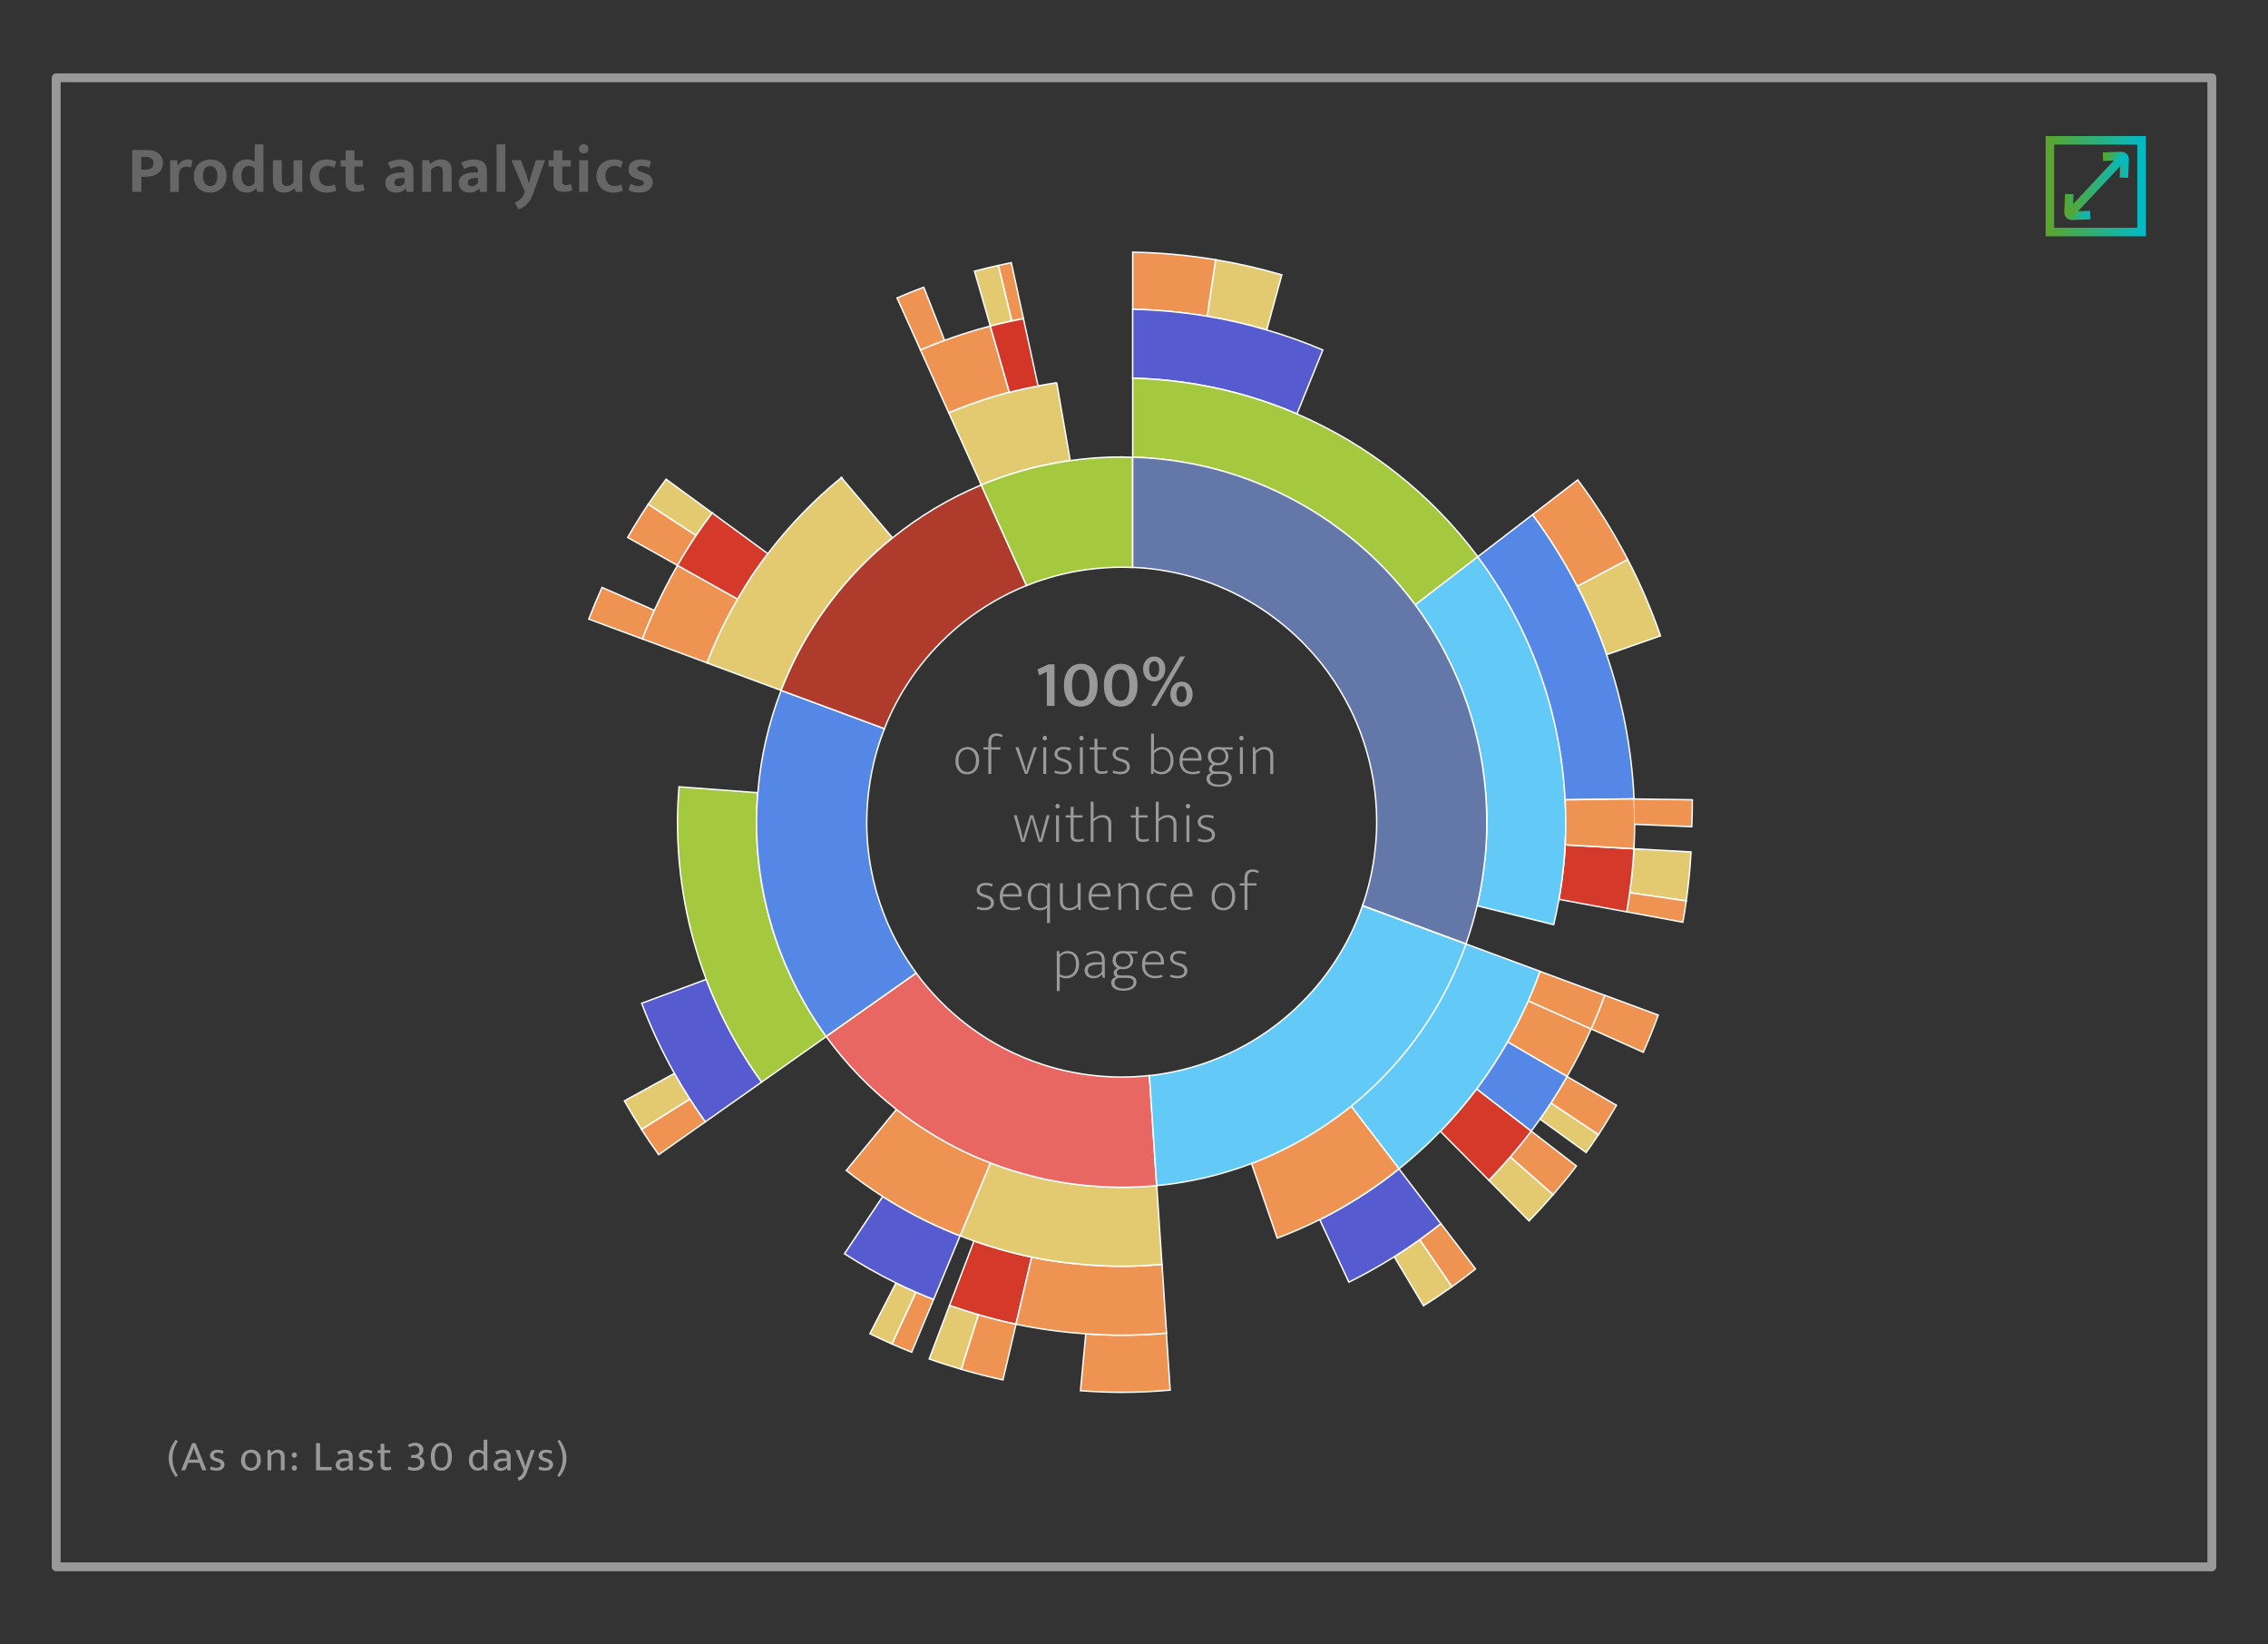 <?xml version="1.0" encoding="UTF-8"?><svg id="a" xmlns="http://www.w3.org/2000/svg" width="400" height="290" xmlns:xlink="http://www.w3.org/1999/xlink" viewBox="0 0 400 290"><rect x="0" y="0" width="400" height="290" fill="#333333" stroke="none"/><defs><linearGradient id="b" x1="360.78" y1="32.83" x2="378.44" y2="32.83" gradientUnits="userSpaceOnUse"><stop offset="0" stop-color="#5ba529"/><stop offset="1" stop-color="#00bbc9"/></linearGradient><linearGradient id="c" x1="364.07" y1="36.51" x2="368.69" y2="36.51" xlink:href="#b"/><linearGradient id="d" x1="370.86" y1="29.05" x2="375.48" y2="29.05" xlink:href="#b"/><linearGradient id="e" x1="364.4" y1="32.69" x2="375.09" y2="32.69" xlink:href="#b"/></defs><path d="m23.31,26.45h2.59c.43,0,.82.05,1.17.15.35.1.64.25.89.45.25.2.44.43.57.71s.2.6.2.96c0,.42-.08.79-.23,1.09s-.37.56-.64.76c-.27.2-.58.35-.94.45-.36.1-.74.15-1.15.15h-.84v2.68h-1.61v-7.39Zm1.61,3.47h.66c.2,0,.4-.02.58-.05s.34-.1.48-.19.24-.21.32-.35c.08-.14.12-.33.12-.55,0-.38-.13-.66-.39-.84-.26-.18-.59-.27-.98-.27h-.79v2.25Z" fill="#666" stroke-width="0"/><path d="m30,33.83v-5.59h1.21l.18,1.01c.13-.3.34-.56.63-.79.29-.23.65-.34,1.09-.34.18,0,.34.02.48.06.14.04.26.09.35.14l-.26,1.23c-.09-.05-.2-.09-.33-.12s-.29-.05-.47-.05c-.38,0-.7.13-.96.38-.25.25-.38.67-.38,1.25v2.83h-1.55Z" fill="#666" stroke-width="0"/><path d="m39.95,31c0,.46-.07.88-.22,1.24s-.35.68-.62.93c-.26.25-.57.45-.92.59-.35.14-.73.21-1.14.21s-.78-.06-1.13-.19-.65-.31-.9-.55-.45-.54-.6-.9c-.15-.36-.22-.76-.22-1.21,0-.48.07-.9.22-1.27.15-.37.35-.68.62-.94.26-.25.57-.45.92-.58.35-.13.73-.2,1.14-.2s.78.06,1.13.19c.35.12.65.31.9.54.25.24.45.54.6.9s.22.77.22,1.24Zm-1.61.06c0-.32-.04-.59-.11-.82s-.16-.41-.28-.55-.25-.24-.41-.31-.32-.1-.48-.1-.32.03-.47.09-.28.16-.4.29c-.12.14-.21.32-.28.54s-.11.51-.11.86c0,.3.04.57.11.79s.17.4.29.54c.12.14.26.25.41.32s.31.11.47.11.32-.03.47-.09.28-.16.4-.3.21-.32.28-.54.11-.5.11-.83Z" fill="#666" stroke-width="0"/><path d="m44.91,25.46h1.56v8.37h-1.11l-.16-.61h-.06c-.14.2-.34.37-.6.52s-.6.22-1.03.22c-.35,0-.68-.07-.98-.2s-.57-.32-.8-.57-.4-.56-.53-.92c-.13-.36-.19-.77-.19-1.23s.06-.85.18-1.21c.12-.36.29-.67.5-.92.22-.25.49-.45.81-.59.32-.14.69-.21,1.1-.21.27,0,.52.04.76.12.24.08.43.18.57.3v-3.08Zm0,4.24c-.1-.12-.23-.23-.4-.32s-.34-.13-.54-.13-.37.03-.53.09-.32.16-.45.3c-.13.14-.23.32-.31.54s-.12.49-.12.82.04.58.11.81.16.41.28.56c.12.15.26.26.42.33s.33.11.51.11c.25,0,.46-.06.64-.18.18-.12.31-.26.39-.43v-2.5Z" fill="#666" stroke-width="0"/><path d="m51.75,28.24h1.56v5.59h-1.16l-.16-.63h-.05c-.09.09-.19.17-.3.26s-.25.17-.4.25-.32.13-.52.18c-.19.05-.4.07-.64.07-.6,0-1.08-.17-1.42-.5s-.52-.83-.52-1.49v-3.73h1.56v3.6c0,.34.08.58.24.73.16.15.37.22.62.22.28,0,.52-.06.72-.18s.36-.25.48-.41v-3.96Z" fill="#666" stroke-width="0"/><path d="m57.88,32.81c.25,0,.47-.03.66-.1.19-.07.35-.13.48-.19l.29,1.08c-.16.09-.38.17-.68.25-.3.08-.62.12-.97.12-.42,0-.82-.06-1.18-.19-.37-.12-.69-.31-.96-.56-.27-.25-.48-.55-.64-.91-.16-.36-.23-.78-.23-1.25,0-.44.07-.84.22-1.2.15-.36.36-.67.62-.93.27-.26.59-.46.96-.6.38-.14.79-.21,1.23-.21.24,0,.5.02.77.07.27.05.55.15.85.3l-.33,1.08c-.16-.09-.34-.17-.53-.23s-.38-.09-.58-.09c-.48,0-.88.15-1.18.45-.3.3-.45.73-.45,1.3,0,.34.05.62.15.85s.22.42.38.56c.16.14.33.24.53.3.2.06.39.09.6.09Z" fill="#666" stroke-width="0"/><path d="m63.99,29.37h-1.49v2.58c0,.27.06.45.18.54.12.1.28.15.49.15.16,0,.32-.02.48-.05s.3-.07.4-.13l.23,1.09c-.13.06-.33.12-.6.19s-.55.09-.84.09c-.68,0-1.16-.13-1.45-.4-.29-.27-.43-.67-.43-1.21v-2.85h-.87v-1.13h.87v-1.72h1.55v1.72h1.49v1.13Z" fill="#666" stroke-width="0"/><path d="m68.39,28.73c.34-.2.69-.35,1.07-.45s.77-.16,1.2-.16c.34,0,.64.04.92.12s.52.2.72.37.35.38.46.65c.11.26.16.58.16.94v3.63h-1.21l-.14-.57h-.05c-.18.22-.41.39-.69.52s-.6.19-.97.19c-.3,0-.57-.04-.81-.13-.23-.09-.43-.21-.6-.36s-.29-.33-.37-.54c-.08-.21-.12-.44-.12-.68,0-.32.07-.6.21-.83.14-.23.33-.42.57-.57.24-.15.53-.26.85-.33s.67-.11,1.05-.11h.7v-.34c0-.26-.08-.45-.24-.57-.16-.12-.39-.18-.67-.18-.23,0-.46.04-.7.11s-.5.18-.79.34l-.54-1.03Zm2.95,2.65h-.5c-.48.03-.81.11-1,.25-.19.14-.28.32-.28.52,0,.27.08.45.24.54.16.1.34.15.55.15s.4-.06.58-.18.32-.25.42-.41v-.88Z" fill="#666" stroke-width="0"/><path d="m76.02,33.83h-1.56v-5.59h1.22l.19.71c.26-.27.54-.47.85-.62s.65-.22,1.03-.22c.62,0,1.09.17,1.42.5.33.34.49.83.49,1.47v3.74h-1.56v-3.58c0-.29-.07-.52-.21-.69s-.35-.25-.62-.25c-.2,0-.42.06-.64.17s-.42.27-.6.46v3.88Z" fill="#666" stroke-width="0"/><path d="m81.34,28.73c.34-.2.69-.35,1.07-.45s.77-.16,1.2-.16c.34,0,.64.04.92.12s.52.2.72.37.35.38.46.65c.11.26.16.58.16.94v3.63h-1.21l-.14-.57h-.05c-.18.22-.41.39-.69.52s-.6.19-.97.19c-.3,0-.57-.04-.81-.13-.23-.09-.43-.21-.6-.36s-.29-.33-.37-.54c-.08-.21-.12-.44-.12-.68,0-.32.07-.6.21-.83.14-.23.33-.42.57-.57.24-.15.53-.26.85-.33s.67-.11,1.05-.11h.7v-.34c0-.26-.08-.45-.24-.57-.16-.12-.39-.18-.67-.18-.23,0-.46.04-.7.11s-.5.18-.79.34l-.54-1.03Zm2.95,2.65h-.5c-.48.03-.81.11-1,.25-.19.14-.28.32-.28.52,0,.27.08.45.24.54.16.1.34.15.55.15s.4-.06.58-.18.32-.25.42-.41v-.88Z" fill="#666" stroke-width="0"/><path d="m87.58,33.83v-8.37h1.54v8.37h-1.54Z" fill="#666" stroke-width="0"/><path d="m90.18,28.24h1.7l1,2.66.38,1.36h.05l.36-1.37.87-2.65h1.59l-2.05,5.79c-.12.32-.25.63-.39.92-.15.29-.32.56-.53.81s-.45.47-.73.67c-.28.2-.61.36-1,.48l-.64-1.21c.44-.16.8-.38,1.1-.68.3-.3.5-.65.61-1.07l.05-.15-2.36-5.57Z" fill="#666" stroke-width="0"/><path d="m100.65,29.37h-1.49v2.58c0,.27.06.45.18.54.12.1.28.15.49.15.16,0,.32-.02.48-.05s.3-.07.4-.13l.23,1.09c-.13.06-.33.12-.6.19s-.55.09-.84.09c-.68,0-1.16-.13-1.45-.4-.29-.27-.43-.67-.43-1.21v-2.85h-.87v-1.13h.87v-1.72h1.55v1.72h1.49v1.13Z" fill="#666" stroke-width="0"/><path d="m102.94,27.04c-.27,0-.47-.08-.62-.23s-.22-.34-.22-.57.07-.42.22-.57.36-.23.62-.23.46.08.62.23.23.34.23.57-.07.42-.22.57-.36.23-.62.23Zm-.79,6.79v-5.59h1.56v5.59h-1.56Z" fill="#666" stroke-width="0"/><path d="m108.43,32.81c.25,0,.47-.03.66-.1.19-.07.35-.13.48-.19l.29,1.08c-.16.09-.38.17-.68.25-.3.08-.62.12-.97.12-.42,0-.82-.06-1.18-.19-.37-.12-.69-.31-.96-.56-.27-.25-.48-.55-.64-.91-.16-.36-.23-.78-.23-1.25,0-.44.07-.84.22-1.2.15-.36.36-.67.62-.93.27-.26.59-.46.96-.6.38-.14.79-.21,1.23-.21.24,0,.5.02.77.07.27.05.55.15.85.3l-.33,1.08c-.16-.09-.34-.17-.53-.23s-.38-.09-.58-.09c-.48,0-.88.15-1.18.45-.3.3-.45.73-.45,1.3,0,.34.05.62.15.85s.22.42.38.56c.16.14.33.24.53.3.2.06.39.09.6.09Z" fill="#666" stroke-width="0"/><path d="m114.51,29.58c-.46-.22-.91-.33-1.34-.33-.25,0-.44.04-.58.13s-.21.2-.21.35.06.27.18.36.37.2.73.3l.35.11c.48.14.85.34,1.1.61.25.27.38.61.38,1.03,0,.56-.21,1-.64,1.33-.43.33-1,.49-1.73.49s-1.38-.13-1.91-.4l.35-1.15c.23.12.46.21.72.29.25.08.5.11.76.11.31,0,.54-.05.69-.15.14-.1.22-.22.22-.38,0-.16-.07-.29-.21-.38s-.41-.19-.8-.3l-.36-.11c-.47-.16-.81-.36-1.03-.62-.22-.26-.33-.6-.33-1.03,0-.51.19-.92.57-1.24.38-.32.92-.48,1.61-.48s1.28.12,1.81.36l-.33,1.09Z" fill="#666" stroke-width="0"/><path d="m184.89,117.16h1.09v7.33h-1.35v-6.02l-1.35.64-.31-1.06,1.92-.88Z" fill="#999" stroke-width="0"/><path d="m190.61,117.05c.43,0,.82.07,1.18.22.36.14.67.37.94.67.26.3.47.69.62,1.17.15.48.23,1.05.23,1.72s-.08,1.24-.24,1.71c-.16.48-.38.87-.65,1.17s-.59.53-.94.68c-.36.15-.73.22-1.13.22-.43,0-.82-.07-1.18-.21-.36-.14-.67-.37-.94-.67-.26-.31-.47-.7-.62-1.18-.15-.48-.23-1.05-.23-1.72s.08-1.19.24-1.66c.16-.47.38-.87.65-1.18.27-.31.58-.55.94-.7.36-.15.73-.23,1.13-.23Zm-1.55,3.77c0,.55.04,1,.13,1.36s.2.64.34.84c.14.21.31.35.5.43.19.08.39.12.59.12s.4-.04.58-.13.35-.23.49-.45.25-.5.34-.85c.08-.35.13-.8.13-1.33s-.04-.99-.13-1.35c-.09-.36-.2-.64-.34-.84s-.31-.34-.49-.42c-.19-.08-.38-.12-.58-.12s-.4.04-.58.13c-.19.08-.35.23-.49.44-.14.21-.26.48-.34.84-.09.35-.13.8-.13,1.33Z" fill="#999" stroke-width="0"/><path d="m197.65,117.05c.43,0,.82.07,1.18.22.36.14.67.37.94.67.26.3.47.69.62,1.17.15.48.23,1.05.23,1.72s-.08,1.24-.24,1.71c-.16.48-.38.87-.65,1.17s-.59.53-.94.68c-.36.15-.73.22-1.13.22-.43,0-.82-.07-1.18-.21-.36-.14-.67-.37-.94-.67-.26-.31-.47-.7-.62-1.18-.15-.48-.23-1.05-.23-1.72s.08-1.19.24-1.66c.16-.47.38-.87.65-1.18.27-.31.58-.55.94-.7.36-.15.73-.23,1.13-.23Zm-1.55,3.77c0,.55.04,1,.13,1.36s.2.64.34.84c.14.21.31.35.5.43.19.08.39.12.59.12s.4-.04.58-.13.35-.23.49-.45.25-.5.34-.85c.08-.35.13-.8.13-1.33s-.04-.99-.13-1.35c-.09-.36-.2-.64-.34-.84s-.31-.34-.49-.42c-.19-.08-.38-.12-.58-.12s-.4.04-.58.13c-.19.08-.35.23-.49.44-.14.21-.26.48-.34.84-.09.35-.13.8-.13,1.33Z" fill="#999" stroke-width="0"/><path d="m205.52,117.97c0,.29-.04.58-.13.84s-.21.5-.37.7-.37.36-.62.48-.54.17-.86.17-.6-.06-.84-.17-.44-.27-.6-.48c-.16-.2-.29-.44-.37-.7-.09-.27-.13-.55-.13-.84s.04-.57.13-.84c.09-.26.22-.5.39-.7s.38-.36.62-.48c.24-.12.52-.18.83-.18s.59.06.83.18.44.28.61.48.29.43.38.7.13.54.13.84Zm-1.07,0c0-.17-.01-.34-.04-.5-.03-.16-.08-.31-.15-.44s-.16-.23-.27-.31c-.11-.08-.25-.12-.41-.12s-.29.04-.41.11c-.12.07-.21.17-.29.3s-.13.27-.16.44c-.04.17-.05.34-.05.52s.02.37.05.54c.03.17.08.33.15.45.07.13.16.23.27.31.11.08.25.12.4.12.32,0,.55-.13.69-.4.14-.26.21-.6.21-1.02Zm-1.4,6.52l5.08-8.72h.87l-5.08,8.72h-.87Zm7.29-2.08c0,.29-.04.58-.13.84-.09.27-.21.5-.38.7-.17.2-.37.36-.62.48s-.53.17-.85.17-.6-.06-.84-.17-.44-.27-.6-.48c-.16-.2-.29-.44-.37-.7-.09-.27-.13-.55-.13-.84s.04-.57.13-.84c.09-.26.22-.5.39-.7s.38-.36.62-.48.52-.18.83-.18.58.06.83.18c.24.12.44.28.61.48.17.2.29.43.38.7.08.26.13.54.13.84Zm-1.07,0c0-.18-.02-.35-.05-.52-.03-.17-.08-.32-.15-.45s-.16-.24-.27-.32-.25-.12-.41-.12-.3.04-.41.12c-.11.08-.21.18-.28.31s-.13.28-.16.45c-.04.17-.05.35-.05.54s.02.37.05.54c.03.17.08.33.15.45s.16.23.27.31c.11.08.24.12.41.12.31,0,.54-.13.69-.4.15-.26.22-.6.22-1.02Z" fill="#999" stroke-width="0"/><path d="m172.68,134.08c0,.39-.05.74-.16,1.05-.11.31-.25.57-.44.78s-.41.37-.66.48c-.25.11-.53.17-.83.17s-.57-.05-.82-.15c-.26-.1-.48-.25-.66-.46-.19-.2-.33-.45-.44-.74s-.16-.64-.16-1.02.05-.74.16-1.05c.11-.31.26-.56.45-.77.19-.21.42-.37.68-.47.26-.11.54-.16.83-.16s.57.05.82.15c.25.1.47.25.65.45s.33.45.43.74c.1.29.15.63.15,1.02Zm-.54.05c0-.35-.04-.64-.13-.89-.09-.25-.2-.46-.34-.62-.14-.16-.31-.28-.49-.36s-.38-.12-.58-.12-.39.04-.58.12-.35.2-.5.36c-.15.16-.26.37-.35.62-.09.25-.13.55-.13.89,0,.37.04.68.13.93.09.25.21.46.35.62.15.16.31.28.5.35s.38.11.58.11.39-.03.57-.1c.18-.07.35-.18.49-.34.14-.16.26-.37.34-.62.08-.26.12-.57.12-.93Z" fill="#999" stroke-width="0"/><path d="m175.7,129.34c.19,0,.38.02.59.07.21.05.39.12.54.21l-.11.38c-.15-.07-.3-.13-.46-.17-.16-.04-.3-.07-.43-.07-.33,0-.58.09-.75.27-.17.18-.25.5-.25.95v.8h1.61v.4h-1.61v4.3h-.52v-4.3h-.86v-.4h.86v-.9c0-.52.12-.91.37-1.16s.59-.38,1.03-.38Z" fill="#999" stroke-width="0"/><path d="m182.31,131.78h.55l-1.65,4.7h-.46l-1.67-4.7h.55l1.11,3.33.24.93h.02l.22-.92,1.09-3.34Z" fill="#999" stroke-width="0"/><path d="m184.27,130.57c-.11,0-.2-.04-.27-.1-.08-.07-.11-.17-.11-.29,0-.13.04-.24.11-.31.07-.07.16-.11.27-.11.1,0,.19.04.27.1.08.07.11.17.11.31s-.04.23-.11.3c-.07.07-.16.1-.26.1Zm-.27,5.91v-4.7h.52v4.7h-.52Z" fill="#999" stroke-width="0"/><path d="m188.68,132.37c-.33-.15-.7-.23-1.09-.23-.36,0-.63.08-.81.23s-.27.34-.27.57.08.41.23.53c.15.12.42.24.81.35l.3.09c.38.11.67.28.87.5.2.22.3.49.3.81,0,.19-.04.36-.11.52-.07.16-.18.3-.32.42-.14.12-.31.21-.52.28-.21.07-.45.1-.72.1-.3,0-.56-.02-.79-.08-.23-.05-.43-.11-.6-.19l.14-.41c.17.09.35.15.54.19.19.04.41.06.66.06.38,0,.67-.07.88-.22.21-.15.31-.36.31-.63,0-.21-.08-.4-.23-.55-.15-.16-.41-.29-.79-.41l-.32-.1c-.78-.25-1.17-.66-1.17-1.23,0-.19.04-.36.12-.51.08-.16.18-.29.32-.4.14-.11.3-.2.49-.26.19-.06.4-.09.63-.09.21,0,.43.02.66.05.23.03.43.1.62.19l-.13.41Z" fill="#999" stroke-width="0"/><path d="m190.73,130.57c-.11,0-.2-.04-.27-.1-.08-.07-.11-.17-.11-.29,0-.13.04-.24.11-.31.07-.07.16-.11.27-.11.1,0,.19.04.27.1.08.07.11.17.11.31s-.04.23-.11.3c-.07.07-.16.1-.26.1Zm-.27,5.91v-4.7h.52v4.7h-.52Z" fill="#999" stroke-width="0"/><path d="m195.13,132.18h-1.58v3.08c0,.31.07.52.21.63.14.11.33.16.58.16.19,0,.37-.02.54-.05.17-.04.31-.08.42-.11l.08.39c-.13.05-.3.1-.49.14s-.41.06-.64.06c-.4,0-.7-.09-.91-.28s-.31-.48-.31-.86v-3.15h-.85v-.4h.85v-1.5h.52v1.5h1.58v.4Z" fill="#999" stroke-width="0"/><path d="m198.93,132.37c-.33-.15-.7-.23-1.09-.23-.36,0-.63.08-.81.23s-.27.34-.27.57.08.41.23.53c.15.12.42.24.81.35l.3.09c.38.11.67.28.87.5.2.22.3.49.3.81,0,.19-.04.36-.11.52-.07.16-.18.3-.32.42-.14.12-.31.21-.52.28-.21.07-.45.1-.72.1-.3,0-.56-.02-.79-.08-.23-.05-.43-.11-.6-.19l.14-.41c.17.09.35.15.54.19.19.04.41.06.66.06.38,0,.67-.07.88-.22.21-.15.31-.36.31-.63,0-.21-.08-.4-.23-.55-.15-.16-.41-.29-.79-.41l-.32-.1c-.78-.25-1.17-.66-1.17-1.23,0-.19.04-.36.12-.51.08-.16.18-.29.32-.4.14-.11.3-.2.49-.26.19-.06.4-.09.63-.09.21,0,.43.02.66.05.23.03.43.1.62.19l-.13.41Z" fill="#999" stroke-width="0"/><path d="m206.98,134.13c0,.37-.06.71-.17,1.01s-.26.55-.44.76c-.19.21-.41.37-.66.48-.25.11-.52.17-.8.17-.31,0-.57-.04-.79-.12-.22-.08-.43-.21-.63-.39h-.02l-.06.44h-.41v-7.09h.52v2.99c.14-.15.33-.3.58-.44.25-.14.53-.21.85-.21.28,0,.54.05.79.15.25.1.46.25.64.45.18.2.33.45.43.75.1.3.15.65.15,1.05Zm-.54,0c0-.66-.14-1.16-.42-1.49s-.65-.5-1.1-.5c-.14,0-.28.02-.41.06-.14.04-.27.1-.38.17-.12.07-.23.15-.33.24-.1.09-.19.18-.26.27v2.72c.13.15.31.28.54.38.23.1.47.15.72.15.22,0,.43-.04.62-.13.2-.09.37-.21.52-.38.15-.17.27-.38.36-.63.09-.25.13-.53.13-.85Z" fill="#999" stroke-width="0"/><path d="m211.91,134.13h-3.35v.14c0,.59.16,1.04.47,1.37.32.33.75.49,1.29.49.43,0,.84-.07,1.22-.22l.12.4c-.17.07-.38.13-.62.17-.24.04-.49.06-.74.06-.31,0-.61-.05-.88-.14s-.52-.24-.72-.43c-.21-.2-.37-.45-.49-.75-.12-.3-.18-.67-.18-1.09,0-.37.05-.7.15-1,.1-.3.24-.55.43-.76.19-.21.41-.37.66-.48.25-.11.54-.17.85-.17.27,0,.51.05.73.15.22.1.41.23.57.41s.28.4.36.65c.09.25.13.53.13.84v.36Zm-.54-.42c0-.19-.02-.38-.07-.57-.05-.19-.12-.36-.23-.5-.1-.15-.24-.26-.4-.35-.16-.09-.36-.14-.59-.14-.41,0-.74.14-1.01.41-.27.27-.43.66-.48,1.16h2.79Z" fill="#999" stroke-width="0"/><path d="m213.04,133.34c0-.26.04-.49.13-.69.09-.2.22-.37.38-.51.17-.14.36-.24.59-.31s.48-.1.75-.1c.12,0,.22,0,.31.02.09.01.18.03.26.04h1.95v.4h-.58l-.87-.06c.21.11.37.28.5.5s.19.46.19.71-.04.49-.13.69-.22.37-.38.51c-.16.14-.35.24-.57.31-.22.07-.46.1-.72.1-.09,0-.18,0-.27,0-.09,0-.18-.02-.28-.04-.16.06-.29.15-.39.27s-.15.25-.15.38c0,.17.06.3.19.37s.29.11.49.11h1.22c.52,0,.91.11,1.18.33.27.22.4.5.4.85,0,.23-.05.44-.16.63-.11.19-.26.35-.46.48-.2.13-.44.24-.73.31-.29.07-.61.11-.97.11-.65,0-1.17-.13-1.56-.38s-.58-.61-.58-1.05c0-.25.07-.45.21-.62.14-.17.35-.3.61-.39-.1-.05-.19-.14-.27-.27-.08-.12-.11-.26-.11-.42,0-.22.06-.4.19-.54.13-.14.27-.25.44-.33-.11-.05-.21-.11-.31-.2-.1-.09-.19-.19-.27-.31-.08-.12-.14-.25-.19-.4-.05-.15-.07-.31-.07-.49Zm.97,3.14c-.19.07-.35.17-.47.31-.12.14-.18.3-.18.49,0,.36.15.63.44.81.3.18.68.27,1.15.27.31,0,.58-.03.8-.09.22-.06.41-.15.55-.25.14-.1.25-.22.31-.35.07-.13.1-.26.1-.39,0-.16-.03-.29-.09-.4-.06-.1-.15-.18-.27-.24s-.25-.1-.41-.12c-.16-.02-.33-.04-.51-.04h-1.42Zm2.13-3.12c0-.39-.11-.69-.34-.9s-.52-.31-.89-.31c-.19,0-.36.03-.52.08-.16.05-.3.12-.42.22-.12.1-.21.22-.28.36s-.1.32-.1.52c0,.41.12.72.37.92.25.2.55.3.92.3s.67-.1.91-.29c.24-.19.36-.49.36-.89Z" fill="#999" stroke-width="0"/><path d="m218.95,130.57c-.11,0-.2-.04-.27-.1-.08-.07-.11-.17-.11-.29,0-.13.04-.24.11-.31.07-.07.16-.11.27-.11.1,0,.19.04.27.1.08.07.11.17.11.31s-.04.23-.11.3c-.07.07-.16.1-.26.1Zm-.27,5.91v-4.7h.52v4.7h-.52Z" fill="#999" stroke-width="0"/><path d="m221.48,136.48h-.52v-4.7h.38l.08.65c.23-.21.47-.38.73-.51s.56-.19.89-.19c.48,0,.85.13,1.12.4.27.27.4.64.4,1.12v3.24h-.52v-3.11c0-.17-.02-.33-.05-.48s-.1-.28-.19-.39-.21-.2-.36-.26-.33-.1-.55-.1c-.25,0-.5.06-.75.2-.25.13-.47.3-.66.52v3.62Z" fill="#999" stroke-width="0"/><path d="m178.8,143.77h.52l.82,2.96.29,1.3h.02l.33-1.3.91-2.96h.55l.88,2.96.34,1.3h.02l.33-1.3.81-2.96h.5l-1.33,4.7h-.6l-.9-3.08-.33-1.26-.34,1.26-.92,3.08h-.55l-1.35-4.7Z" fill="#999" stroke-width="0"/><path d="m186.52,142.57c-.11,0-.2-.04-.27-.1-.08-.07-.11-.17-.11-.29,0-.13.04-.24.11-.31.07-.07.16-.11.27-.11.1,0,.19.04.27.1.08.07.11.17.11.31s-.04.23-.11.3c-.07.07-.16.1-.26.1Zm-.27,5.91v-4.7h.52v4.7h-.52Z" fill="#999" stroke-width="0"/><path d="m190.92,144.17h-1.58v3.08c0,.31.07.52.21.63.14.11.33.16.58.16.19,0,.37-.02.54-.05.17-.04.31-.08.42-.11l.08.39c-.13.05-.3.1-.49.14s-.41.06-.64.06c-.4,0-.7-.09-.91-.28s-.31-.48-.31-.86v-3.15h-.85v-.4h.85v-1.5h.52v1.5h1.58v.4Z" fill="#999" stroke-width="0"/><path d="m192.87,148.47h-.52v-7.09h.52v3.03c.22-.2.46-.36.73-.49s.56-.19.88-.19c.26,0,.49.04.68.11.19.08.35.18.47.32.12.14.22.3.28.48.06.18.09.38.09.6v3.24h-.52v-3.08c0-.46-.1-.78-.31-.97-.21-.19-.48-.29-.82-.29-.24,0-.49.06-.75.2-.26.13-.51.3-.74.52v3.62Z" fill="#999" stroke-width="0"/><path d="m202.41,144.17h-1.58v3.08c0,.31.07.52.21.63.14.11.33.16.58.16.19,0,.37-.02.54-.05.17-.04.31-.08.42-.11l.08.39c-.13.05-.3.1-.49.14s-.41.06-.64.06c-.4,0-.7-.09-.91-.28s-.31-.48-.31-.86v-3.15h-.85v-.4h.85v-1.5h.52v1.5h1.58v.4Z" fill="#999" stroke-width="0"/><path d="m204.36,148.47h-.52v-7.09h.52v3.03c.22-.2.46-.36.73-.49s.56-.19.88-.19c.26,0,.49.04.68.11.19.08.35.18.47.32.12.14.22.3.28.48.06.18.09.38.09.6v3.24h-.52v-3.08c0-.46-.1-.78-.31-.97-.21-.19-.48-.29-.82-.29-.24,0-.49.06-.75.2-.26.13-.51.3-.74.52v3.62Z" fill="#999" stroke-width="0"/><path d="m209.52,142.57c-.11,0-.2-.04-.27-.1-.08-.07-.11-.17-.11-.29,0-.13.04-.24.11-.31.07-.07.16-.11.27-.11.1,0,.19.04.27.1.08.07.11.17.11.31s-.04.23-.11.3c-.07.07-.16.1-.26.1Zm-.27,5.91v-4.7h.52v4.7h-.52Z" fill="#999" stroke-width="0"/><path d="m213.94,144.36c-.33-.15-.7-.23-1.09-.23-.36,0-.63.08-.81.23s-.27.34-.27.57.08.41.23.53c.15.12.42.24.81.35l.3.09c.38.11.67.28.87.5.2.22.3.49.3.81,0,.19-.04.36-.11.52-.07.16-.18.3-.32.42-.14.12-.31.21-.52.28-.21.07-.45.1-.72.1-.3,0-.56-.02-.79-.08-.23-.05-.43-.11-.6-.19l.14-.41c.17.09.35.15.54.19.19.04.41.06.66.06.38,0,.67-.07.88-.22.21-.15.31-.36.31-.63,0-.21-.08-.4-.23-.55-.15-.16-.41-.29-.79-.41l-.32-.1c-.78-.25-1.17-.66-1.17-1.23,0-.19.04-.36.12-.51.08-.16.18-.29.32-.4.14-.11.3-.2.49-.26.19-.06.4-.09.63-.09.21,0,.43.02.66.05.23.03.43.1.62.19l-.13.41Z" fill="#999" stroke-width="0"/><path d="m174.96,156.35c-.33-.15-.7-.23-1.09-.23-.36,0-.63.08-.81.23s-.27.34-.27.57.08.41.23.53c.15.12.42.24.81.35l.3.09c.38.11.67.28.87.5.2.22.3.49.3.81,0,.19-.04.36-.11.52-.07.16-.18.3-.32.42-.14.12-.31.21-.52.28-.21.07-.45.1-.72.1-.3,0-.56-.02-.79-.08-.23-.05-.43-.11-.6-.19l.14-.41c.17.09.35.15.54.19.19.04.41.06.66.06.38,0,.67-.07.88-.22.21-.15.31-.36.31-.63,0-.21-.08-.4-.23-.55-.15-.16-.41-.29-.79-.41l-.32-.1c-.78-.25-1.17-.66-1.17-1.23,0-.19.04-.36.12-.51.08-.16.18-.29.32-.4.14-.11.3-.2.49-.26.19-.06.4-.09.63-.09.21,0,.43.02.66.05.23.03.43.1.62.19l-.13.41Z" fill="#999" stroke-width="0"/><path d="m180.2,158.11h-3.35v.14c0,.59.16,1.04.47,1.37.32.33.75.49,1.29.49.43,0,.84-.07,1.22-.22l.12.4c-.17.07-.38.13-.62.17-.24.04-.49.06-.74.06-.31,0-.61-.05-.88-.14s-.52-.24-.72-.43c-.21-.2-.37-.45-.49-.75-.12-.3-.18-.67-.18-1.09,0-.37.05-.7.15-1,.1-.3.24-.55.43-.76.19-.21.41-.37.66-.48.25-.11.54-.17.85-.17.27,0,.51.05.73.15.22.1.41.23.57.41s.28.4.36.65c.09.25.13.53.13.84v.36Zm-.54-.42c0-.19-.02-.38-.07-.57-.05-.19-.12-.36-.23-.5-.1-.15-.24-.26-.4-.35-.16-.09-.36-.14-.59-.14-.41,0-.74.14-1.01.41-.27.27-.43.66-.48,1.16h2.79Z" fill="#999" stroke-width="0"/><path d="m184.65,160.11c-.17.15-.36.26-.57.33-.21.07-.45.1-.72.1-.33,0-.63-.06-.89-.17s-.48-.28-.66-.49c-.18-.21-.32-.47-.42-.76s-.14-.63-.14-1c0-.35.05-.67.14-.96.09-.29.23-.55.41-.76s.4-.38.66-.5c.26-.12.56-.18.9-.18.28,0,.54.05.77.15.23.1.43.23.58.4l.07-.49h.4v6.99h-.52v-2.65Zm0-3.42c-.12-.15-.28-.28-.47-.39-.2-.12-.44-.18-.74-.18-.23,0-.44.04-.64.12-.2.08-.37.19-.52.35-.15.16-.27.36-.35.61-.09.25-.13.54-.13.88,0,.69.15,1.21.46,1.54.31.33.72.5,1.23.5.27,0,.5-.05.7-.15.2-.1.36-.22.47-.36v-2.91Z" fill="#999" stroke-width="0"/><path d="m190.07,155.77h.52v4.7h-.37l-.08-.59h-.02c-.16.17-.37.33-.64.46-.27.14-.58.21-.94.21-.49,0-.88-.13-1.17-.4-.3-.26-.44-.67-.44-1.23v-3.15h.52v3.04c0,.26.03.47.09.64.06.17.14.3.25.4.11.1.23.17.38.21.15.04.31.06.48.06.3,0,.58-.07.83-.21.26-.14.45-.31.58-.5v-3.65Z" fill="#999" stroke-width="0"/><path d="m195.86,158.11h-3.35v.14c0,.59.16,1.04.47,1.37.32.33.75.49,1.29.49.43,0,.84-.07,1.22-.22l.12.4c-.17.07-.38.13-.62.17-.24.04-.49.06-.74.06-.31,0-.61-.05-.88-.14s-.52-.24-.72-.43c-.21-.2-.37-.45-.49-.75-.12-.3-.18-.67-.18-1.09,0-.37.05-.7.15-1,.1-.3.24-.55.43-.76.19-.21.41-.37.66-.48.25-.11.54-.17.85-.17.27,0,.51.05.73.15.22.1.41.23.57.41s.28.4.36.65c.09.25.13.53.13.84v.36Zm-.54-.42c0-.19-.02-.38-.07-.57-.05-.19-.12-.36-.23-.5-.1-.15-.24-.26-.4-.35-.16-.09-.36-.14-.59-.14-.41,0-.74.14-1.01.41-.27.27-.43.66-.48,1.16h2.79Z" fill="#999" stroke-width="0"/><path d="m197.76,160.46h-.52v-4.7h.38l.08.65c.23-.21.47-.38.73-.51s.56-.19.89-.19c.48,0,.85.13,1.12.4.27.27.4.64.4,1.12v3.24h-.52v-3.11c0-.17-.02-.33-.05-.48s-.1-.28-.19-.39-.21-.2-.36-.26-.33-.1-.55-.1c-.25,0-.5.06-.75.2-.25.13-.47.3-.66.52v3.62Z" fill="#999" stroke-width="0"/><path d="m204.58,160.16c.21,0,.41-.02.58-.07.17-.05.34-.11.49-.18l.11.36c-.18.09-.37.16-.56.21-.2.04-.42.06-.67.06-.31,0-.61-.05-.88-.15-.28-.1-.52-.25-.73-.45s-.38-.45-.5-.75c-.12-.3-.19-.66-.19-1.06,0-.37.06-.71.17-1.01.11-.3.27-.55.48-.76s.45-.37.72-.48.58-.17.91-.17c.21,0,.41.02.6.04s.4.1.63.21l-.12.41c-.18-.09-.35-.16-.51-.19s-.33-.05-.5-.05c-.27,0-.52.05-.75.14-.23.09-.42.22-.58.39-.16.17-.28.38-.38.62-.09.24-.13.51-.13.81,0,.4.05.73.16.99.11.26.24.47.41.63.17.16.36.27.58.34.22.07.44.1.66.1Z" fill="#999" stroke-width="0"/><path d="m210.33,158.11h-3.35v.14c0,.59.16,1.04.47,1.37.32.33.75.49,1.29.49.43,0,.84-.07,1.22-.22l.12.4c-.17.07-.38.13-.62.17-.24.04-.49.06-.74.06-.31,0-.61-.05-.88-.14s-.52-.24-.72-.43c-.21-.2-.37-.45-.49-.75-.12-.3-.18-.67-.18-1.09,0-.37.05-.7.15-1,.1-.3.24-.55.43-.76.19-.21.41-.37.66-.48.25-.11.54-.17.85-.17.27,0,.51.05.73.15.22.1.41.23.57.41s.28.4.36.65c.09.25.13.53.13.84v.36Zm-.54-.42c0-.19-.02-.38-.07-.57-.05-.19-.12-.36-.23-.5-.1-.15-.24-.26-.4-.35-.16-.09-.36-.14-.59-.14-.41,0-.74.14-1.01.41-.27.27-.43.66-.48,1.16h2.79Z" fill="#999" stroke-width="0"/><path d="m217.85,158.06c0,.39-.05.74-.16,1.05-.11.31-.25.57-.44.78s-.41.37-.66.48c-.25.11-.53.17-.83.17s-.57-.05-.82-.15c-.26-.1-.48-.25-.66-.46-.19-.2-.33-.45-.44-.74s-.16-.64-.16-1.02.05-.74.16-1.05c.11-.31.26-.56.45-.77.19-.21.42-.37.68-.47.26-.11.54-.16.83-.16s.57.05.82.15c.25.1.47.25.65.45s.33.45.43.74c.1.29.15.63.15,1.02Zm-.54.05c0-.35-.04-.64-.13-.89-.09-.25-.2-.46-.34-.62-.14-.16-.31-.28-.49-.36s-.38-.12-.58-.12-.39.04-.58.12-.35.2-.5.36c-.15.16-.26.37-.35.62-.09.25-.13.55-.13.89,0,.37.04.68.13.93.09.25.21.46.35.62.15.16.31.28.5.35s.38.11.58.11.39-.03.57-.1c.18-.07.35-.18.49-.34.14-.16.26-.37.34-.62.08-.26.12-.57.12-.93Z" fill="#999" stroke-width="0"/><path d="m220.88,153.32c.19,0,.38.02.59.07.21.05.39.12.54.21l-.11.38c-.15-.07-.3-.13-.46-.17-.16-.04-.3-.07-.43-.07-.33,0-.58.09-.75.27-.17.18-.25.5-.25.95v.8h1.61v.4h-1.61v4.3h-.52v-4.3h-.86v-.4h.86v-.9c0-.52.12-.91.37-1.16s.59-.38,1.03-.38Z" fill="#999" stroke-width="0"/><path d="m188.02,172.53c-.22,0-.43-.03-.62-.08-.19-.06-.36-.14-.5-.23v2.54h-.52v-7.05h.43l.08.6c.15-.15.35-.29.58-.41.23-.12.52-.19.85-.19.29,0,.55.05.79.15s.45.25.63.44c.18.19.32.43.42.72s.15.61.15.98c0,.44-.06.82-.19,1.14s-.3.58-.52.79c-.22.21-.46.36-.74.46-.28.1-.56.15-.84.15Zm.19-4.42c-.15,0-.3.02-.43.06-.14.04-.26.1-.37.17-.11.07-.21.14-.3.22-.09.08-.15.16-.2.23v2.99c.15.11.31.2.49.25.18.05.37.08.55.08.23,0,.46-.04.68-.11.22-.07.41-.19.58-.36s.31-.39.41-.66c.1-.27.15-.6.15-.99,0-.59-.13-1.05-.38-1.38-.26-.33-.65-.49-1.18-.49Z" fill="#999" stroke-width="0"/><path d="m191.59,168.17c.31-.17.6-.29.86-.36s.54-.11.84-.11c.21,0,.41.03.6.09s.36.16.5.29c.14.13.26.31.34.52.08.22.12.48.12.79v3.06h-.36l-.11-.62h-.02c-.19.23-.42.41-.68.52-.26.12-.55.17-.87.17-.22,0-.42-.03-.61-.1-.19-.06-.35-.15-.48-.27-.14-.12-.24-.27-.32-.44s-.11-.36-.11-.56c0-.25.05-.46.15-.65.1-.19.24-.34.42-.46.18-.12.4-.21.64-.27.25-.06.53-.09.83-.09h1v-.31c0-.45-.1-.78-.3-.97-.2-.19-.46-.29-.78-.29-.19,0-.42.03-.67.09-.25.06-.52.17-.81.33l-.2-.37Zm2.76,1.93h-.83c-.3.02-.56.05-.77.1-.21.06-.39.13-.52.22-.14.09-.23.2-.29.32-.06.12-.09.25-.09.4,0,.17.03.32.09.44.06.12.14.23.24.31.1.08.22.14.35.17.14.04.28.05.43.05.12,0,.24-.01.37-.04.13-.03.25-.08.37-.14.12-.06.24-.14.35-.24.11-.1.21-.21.29-.35v-1.24Z" fill="#999" stroke-width="0"/><path d="m196.24,169.31c0-.26.04-.49.13-.69.09-.2.22-.37.38-.51.17-.14.36-.24.59-.31s.48-.1.75-.1c.12,0,.22,0,.31.02.09.01.18.03.26.04h1.95v.4h-.58l-.87-.06c.21.11.37.28.5.5s.19.46.19.71-.04.49-.13.69-.22.37-.38.51c-.16.14-.35.24-.57.31-.22.07-.46.1-.72.1-.09,0-.18,0-.27,0-.09,0-.18-.02-.28-.04-.16.06-.29.15-.39.27s-.15.25-.15.38c0,.17.06.3.19.37s.29.11.49.11h1.22c.52,0,.91.11,1.18.33.27.22.4.5.4.85,0,.23-.05.44-.16.63-.11.19-.26.35-.46.48-.2.13-.44.24-.73.31-.29.07-.61.11-.97.11-.65,0-1.17-.13-1.56-.38s-.58-.61-.58-1.05c0-.25.07-.45.21-.62.14-.17.35-.3.61-.39-.1-.05-.19-.14-.27-.27-.08-.12-.11-.26-.11-.42,0-.22.06-.4.19-.54.13-.14.27-.25.44-.33-.11-.05-.21-.11-.31-.2-.1-.09-.19-.19-.27-.31-.08-.12-.14-.25-.19-.4-.05-.15-.07-.31-.07-.49Zm.97,3.14c-.19.07-.35.17-.47.31-.12.14-.18.3-.18.49,0,.36.15.63.44.81.3.18.68.27,1.15.27.31,0,.58-.03.8-.09.22-.06.41-.15.55-.25.14-.1.25-.22.31-.35.07-.13.1-.26.1-.39,0-.16-.03-.29-.09-.4-.06-.1-.15-.18-.27-.24s-.25-.1-.41-.12c-.16-.02-.33-.04-.51-.04h-1.42Zm2.13-3.12c0-.39-.11-.69-.34-.9s-.52-.31-.89-.31c-.19,0-.36.03-.52.08-.16.05-.3.12-.42.22-.12.1-.21.22-.28.36s-.1.32-.1.52c0,.41.12.72.37.92.25.2.55.3.92.3s.67-.1.91-.29c.24-.19.36-.49.36-.89Z" fill="#999" stroke-width="0"/><path d="m205.29,170.1h-3.35v.14c0,.59.16,1.04.47,1.37.32.33.75.49,1.29.49.43,0,.84-.07,1.22-.22l.12.4c-.17.07-.38.13-.62.17-.24.04-.49.06-.74.06-.31,0-.61-.05-.88-.14s-.52-.24-.72-.43c-.21-.2-.37-.45-.49-.75-.12-.3-.18-.67-.18-1.09,0-.37.05-.7.15-1,.1-.3.24-.55.43-.76.19-.21.41-.37.66-.48.25-.11.54-.17.85-.17.27,0,.51.05.73.15.22.1.41.23.57.41s.28.4.36.65c.09.25.13.53.13.84v.36Zm-.54-.42c0-.19-.02-.38-.07-.57-.05-.19-.12-.36-.23-.5-.1-.15-.24-.26-.4-.35-.16-.09-.36-.14-.59-.14-.41,0-.74.14-1.01.41-.27.27-.43.66-.48,1.16h2.79Z" fill="#999" stroke-width="0"/><path d="m209.07,168.35c-.33-.15-.7-.23-1.09-.23-.36,0-.63.08-.81.23s-.27.34-.27.57.08.41.23.53c.15.12.42.24.81.35l.3.09c.38.11.67.28.87.5.2.22.3.49.3.81,0,.19-.04.36-.11.52-.07.16-.18.3-.32.42-.14.12-.31.21-.52.28-.21.07-.45.1-.72.1-.3,0-.56-.02-.79-.08-.23-.05-.43-.11-.6-.19l.14-.41c.17.09.35.15.54.19.19.04.41.06.66.06.38,0,.67-.07.88-.22.21-.15.31-.36.31-.63,0-.21-.08-.4-.23-.55-.15-.16-.41-.29-.79-.41l-.32-.1c-.78-.25-1.17-.66-1.17-1.23,0-.19.04-.36.12-.51.08-.16.18-.29.32-.4.14-.11.3-.2.49-.26.19-.06.4-.09.63-.09.21,0,.43.02.66.05.23.03.43.1.62.19l-.13.41Z" fill="#999" stroke-width="0"/><path d="m30.98,260.46c-.15-.21-.3-.43-.45-.67s-.28-.49-.39-.76c-.11-.27-.21-.56-.28-.86-.07-.31-.11-.64-.11-1s.04-.69.11-1.01c.07-.32.17-.61.29-.89.12-.28.25-.53.4-.76.15-.23.3-.44.45-.62l.37.26c-.28.43-.51.89-.68,1.38s-.26,1.04-.26,1.64c0,.3.02.58.06.85.04.27.1.52.18.77s.18.49.29.73c.12.24.25.48.4.72l-.38.22Z" fill="#999" stroke-width="0"/><path d="m33.88,254.5h.62l1.91,4.79h-.73l-.52-1.33h-1.97l-.52,1.33h-.72l1.93-4.79Zm-.5,2.91h1.57l-.32-.83c-.09-.22-.17-.43-.24-.63-.07-.2-.14-.41-.21-.62h-.02c-.07.21-.14.42-.22.62-.08.2-.16.41-.24.64l-.33.83Z" fill="#999" stroke-width="0"/><path d="m39.28,256.39c-.17-.08-.32-.14-.46-.17-.14-.03-.27-.05-.41-.05-.24,0-.42.04-.54.13-.12.09-.17.21-.17.35,0,.11.04.2.12.28.08.08.25.16.51.23l.23.07c.34.1.6.23.77.39.17.16.26.38.26.65,0,.33-.12.59-.36.78-.24.2-.58.3-1.01.3-.23,0-.45-.02-.66-.06-.21-.04-.39-.1-.54-.17l.16-.52c.15.07.31.13.48.17.17.04.35.07.52.07.23,0,.41-.04.54-.12.13-.08.2-.22.2-.4,0-.16-.06-.28-.17-.35s-.28-.14-.5-.2l-.24-.08c-.33-.11-.57-.24-.73-.4-.16-.16-.24-.37-.24-.62,0-.15.03-.29.1-.42s.16-.23.27-.32c.11-.09.25-.15.41-.2.16-.05.33-.07.52-.07.18,0,.36.02.55.05.19.03.37.09.54.16l-.15.51Z" fill="#999" stroke-width="0"/><path d="m46.02,257.47c0,.3-.05.57-.14.8-.09.24-.22.43-.38.6s-.35.29-.56.37c-.21.08-.44.12-.69.12s-.48-.04-.69-.12c-.21-.08-.39-.19-.55-.35-.15-.15-.28-.34-.37-.57s-.13-.49-.13-.78.05-.57.14-.8c.09-.23.22-.43.38-.59.16-.16.35-.28.56-.37.21-.08.44-.13.69-.13s.48.04.69.11.39.19.55.34c.15.15.28.34.36.57s.13.49.13.78Zm-.7.04c0-.24-.03-.44-.09-.61s-.14-.3-.24-.41c-.1-.11-.21-.18-.34-.23-.13-.05-.26-.07-.39-.07s-.26.02-.39.06c-.13.04-.24.11-.33.21-.1.1-.17.24-.23.41-.06.17-.09.38-.09.64,0,.24.03.44.09.61.06.17.14.31.24.41.1.11.21.19.34.24.13.05.26.08.39.08s.26-.02.39-.07c.13-.04.24-.12.33-.22.1-.1.17-.24.23-.41.06-.17.09-.38.09-.64Z" fill="#999" stroke-width="0"/><path d="m47.85,259.29h-.67v-3.57h.52l.1.49c.18-.18.36-.31.56-.41.19-.09.42-.14.67-.14.37,0,.65.1.86.31s.31.49.31.86v2.46h-.67v-2.37c0-.22-.06-.39-.17-.52-.11-.13-.29-.19-.52-.19-.35,0-.69.16-1,.48v2.6Z" fill="#999" stroke-width="0"/><path d="m51.45,256.59c0-.13.05-.24.14-.33.09-.09.2-.14.33-.14s.23.04.32.14c.09.09.13.2.13.33,0,.15-.04.26-.13.35s-.2.13-.32.13-.24-.04-.33-.13-.14-.2-.14-.35Zm0,2.29c0-.13.05-.24.14-.33.09-.09.2-.14.33-.14s.23.04.32.14c.09.09.13.2.13.33,0,.15-.04.26-.13.35-.09.09-.2.13-.32.13s-.24-.04-.33-.13c-.09-.09-.14-.2-.14-.35Z" fill="#999" stroke-width="0"/><path d="m55.74,254.5h.7v4.2h2.05v.59h-2.75v-4.79Z" fill="#999" stroke-width="0"/><path d="m59.5,256.04c.12-.06.24-.12.34-.16.11-.05.21-.09.32-.12s.22-.05.33-.07c.11-.02.23-.02.36-.02.2,0,.38.02.54.07.16.04.31.12.43.22s.21.23.28.4c.07.17.1.37.1.62v2.33h-.56l-.08-.4h-.02c-.16.17-.33.29-.52.36s-.4.11-.62.11c-.17,0-.33-.02-.48-.07s-.27-.12-.38-.21-.19-.2-.25-.32c-.06-.13-.09-.27-.09-.43,0-.38.15-.66.44-.86.3-.2.69-.29,1.17-.29h.68v-.3c0-.26-.07-.43-.2-.53s-.31-.14-.53-.14c-.13,0-.28.02-.45.06-.17.04-.36.13-.58.25l-.26-.49Zm2.03,1.6l-.56.02c-.38,0-.65.08-.81.2s-.24.28-.24.45c0,.11.02.2.05.27.04.07.08.13.14.17.06.04.13.07.21.09s.16.03.25.03c.17,0,.34-.04.51-.12.17-.08.32-.2.46-.38v-.73Z" fill="#999" stroke-width="0"/><path d="m65.53,256.39c-.17-.08-.32-.14-.46-.17-.14-.03-.27-.05-.41-.05-.24,0-.42.04-.54.13-.12.09-.17.21-.17.35,0,.11.04.2.12.28.08.08.25.16.51.23l.23.07c.34.1.6.23.77.39.17.16.26.38.26.65,0,.33-.12.59-.36.78-.24.2-.58.3-1.01.3-.23,0-.45-.02-.66-.06-.21-.04-.39-.1-.54-.17l.16-.52c.15.07.31.13.48.17.17.04.35.07.52.07.23,0,.41-.04.54-.12.13-.08.2-.22.2-.4,0-.16-.06-.28-.17-.35s-.28-.14-.5-.2l-.24-.08c-.33-.11-.57-.24-.73-.4-.16-.16-.24-.37-.24-.62,0-.15.03-.29.1-.42s.16-.23.27-.32c.11-.09.25-.15.41-.2.16-.05.33-.07.52-.07.18,0,.36.02.55.05.19.03.37.09.54.16l-.15.51Z" fill="#999" stroke-width="0"/><path d="m68.84,256.22h-1.05v2.08c0,.18.04.3.13.36s.2.09.35.09c.1,0,.21-.01.33-.03.12-.02.23-.05.32-.08l.11.51c-.1.04-.23.08-.39.11s-.32.05-.49.05c-.35,0-.61-.08-.78-.23-.16-.15-.24-.38-.24-.67v-2.17h-.53v-.5h.53v-1.14h.66v1.14h1.05v.5Z" fill="#999" stroke-width="0"/><path d="m71.98,254.79c.2-.13.4-.22.62-.28.21-.05.42-.08.61-.08.21,0,.41.03.59.09.18.06.33.15.46.25.13.11.23.24.3.39.07.15.11.31.11.49,0,.3-.08.55-.23.75-.15.2-.34.34-.57.42.28.06.51.19.69.4.18.21.27.45.27.74,0,.26-.05.48-.15.65-.1.18-.23.32-.4.43s-.35.19-.55.24c-.21.05-.41.08-.63.08s-.43-.02-.64-.06c-.21-.04-.4-.1-.56-.17l.15-.52c.09.03.17.06.24.09.08.03.15.05.24.07s.17.03.25.04c.09,0,.19.01.31.01.13,0,.25-.01.38-.05.12-.03.23-.08.33-.15.1-.07.17-.16.24-.27.06-.11.09-.24.09-.41,0-.14-.03-.27-.08-.37s-.13-.19-.22-.26c-.09-.07-.2-.12-.33-.15-.13-.03-.27-.05-.42-.05h-.57v-.52h.44c.29,0,.54-.07.73-.21.2-.14.29-.36.29-.65,0-.11-.02-.21-.06-.3-.04-.09-.1-.17-.18-.24-.07-.07-.16-.12-.26-.16-.1-.04-.21-.06-.32-.06-.16,0-.31.02-.46.06-.14.04-.31.12-.5.23l-.21-.46Z" fill="#999" stroke-width="0"/><path d="m77.84,254.43c.26,0,.51.05.74.14s.43.24.59.44c.17.2.3.45.39.76.09.31.14.69.14,1.12s-.05.81-.15,1.12c-.1.31-.24.57-.41.76-.17.2-.37.34-.59.44s-.46.14-.71.14c-.27,0-.52-.05-.74-.14s-.42-.24-.59-.44c-.17-.2-.3-.45-.39-.76-.09-.31-.14-.69-.14-1.12s.05-.78.15-1.09c.1-.31.24-.57.41-.77s.37-.36.59-.46.46-.15.71-.15Zm-1.16,2.46c0,.4.03.73.1.98s.15.45.26.59c.11.14.23.24.37.29.14.05.29.08.44.08s.3-.03.44-.09c.14-.06.26-.16.37-.31s.19-.35.25-.6c.06-.25.09-.56.09-.94s-.03-.72-.1-.97c-.07-.25-.15-.45-.26-.59s-.23-.24-.37-.29c-.14-.05-.29-.08-.44-.08s-.3.03-.44.09c-.14.06-.26.16-.37.31s-.19.35-.25.6c-.06.25-.09.56-.09.94Z" fill="#999" stroke-width="0"/><path d="m85.28,253.89h.67v5.4h-.56l-.08-.4h-.02c-.16.16-.32.28-.48.35s-.36.11-.6.11c-.19,0-.38-.04-.56-.11-.18-.08-.34-.19-.48-.34s-.26-.34-.34-.57c-.09-.23-.13-.5-.13-.82,0-.28.04-.53.11-.76.07-.23.18-.42.32-.59.14-.16.3-.29.5-.37.2-.09.42-.13.68-.13.19,0,.37.03.54.09.17.06.32.15.45.26v-2.12Zm0,2.68c-.24-.27-.52-.4-.84-.4-.14,0-.27.02-.4.07-.13.05-.24.13-.34.23-.1.11-.18.24-.24.41-.06.17-.09.37-.09.6,0,.24.03.45.08.62.06.17.13.31.22.42.09.11.2.19.32.24s.24.08.36.08c.38,0,.69-.17.93-.5v-1.77Z" fill="#999" stroke-width="0"/><path d="m87.37,256.04c.12-.06.24-.12.34-.16.11-.05.21-.09.32-.12s.22-.05.33-.07c.11-.02.23-.02.36-.02.2,0,.38.02.54.07.16.04.31.12.43.22s.21.23.28.4c.07.17.1.37.1.62v2.33h-.56l-.08-.4h-.02c-.16.17-.33.29-.52.36s-.4.11-.62.11c-.17,0-.33-.02-.48-.07s-.27-.12-.38-.21-.19-.2-.25-.32c-.06-.13-.09-.27-.09-.43,0-.38.15-.66.44-.86.3-.2.69-.29,1.17-.29h.68v-.3c0-.26-.07-.43-.2-.53s-.31-.14-.53-.14c-.13,0-.28.02-.45.06-.17.04-.36.13-.58.25l-.26-.49Zm2.03,1.6l-.56.02c-.38,0-.65.08-.81.2s-.24.28-.24.45c0,.11.02.2.05.27.04.07.08.13.14.17.06.04.13.07.21.09s.16.03.25.03c.17,0,.34-.04.51-.12.17-.08.32-.2.46-.38v-.73Z" fill="#999" stroke-width="0"/><path d="m90.93,255.72h.71l.76,2.05.26.85h.02l.26-.85.69-2.05h.68l-1.38,3.88c-.15.43-.34.77-.57,1.01-.23.24-.51.42-.83.53l-.29-.53c.24-.09.45-.22.64-.4.19-.17.33-.41.43-.71l.07-.21-1.45-3.57Z" fill="#999" stroke-width="0"/><path d="m97.23,256.39c-.17-.08-.32-.14-.46-.17-.14-.03-.27-.05-.41-.05-.24,0-.42.04-.54.13-.12.09-.17.21-.17.35,0,.11.04.2.12.28.08.08.25.16.51.23l.23.07c.34.1.6.23.77.39.17.16.26.38.26.65,0,.33-.12.59-.36.78-.24.2-.58.3-1.01.3-.23,0-.45-.02-.66-.06-.21-.04-.39-.1-.54-.17l.16-.52c.15.07.31.13.48.17.17.04.35.07.52.07.23,0,.41-.04.54-.12.13-.08.2-.22.2-.4,0-.16-.06-.28-.17-.35s-.28-.14-.5-.2l-.24-.08c-.33-.11-.57-.24-.73-.4-.16-.16-.24-.37-.24-.62,0-.15.03-.29.1-.42s.16-.23.27-.32c.11-.09.25-.15.41-.2.16-.05.33-.07.52-.07.18,0,.36.02.55.05.19.03.37.09.54.16l-.15.51Z" fill="#999" stroke-width="0"/><path d="m98.68,253.89c.15.21.3.43.45.67.15.24.28.49.39.76.11.27.21.56.28.87s.11.64.11,1-.04.69-.11,1.01c-.07.32-.17.61-.29.89s-.25.53-.4.76c-.15.23-.3.44-.45.62l-.37-.26c.28-.43.51-.89.68-1.38s.26-1.04.26-1.64c0-.3-.02-.58-.06-.85-.04-.27-.1-.52-.18-.77-.08-.25-.18-.49-.29-.73s-.25-.48-.4-.72l.38-.22Z" fill="#999" stroke-width="0"/><rect x="361.53" y="24.75" width="16.17" height="16.17" fill="none" stroke="url(#b)" stroke-miterlimit="10" stroke-width="1.5"/><path d="m364.95,34.23l-.13,3.23c-.01.34.26.6.58.6,0,0,.02,0,.02,0l3.23-.14" fill="none" stroke="url(#c)" stroke-miterlimit="10" stroke-width="1.5"/><path d="m374.59,31.33l.13-3.23c.01-.34-.26-.6-.58-.6,0,0-.02,0-.02,0l-3.23.14" fill="none" stroke="url(#d)" stroke-miterlimit="10" stroke-width="1.5"/><line x1="364.95" y1="37.81" x2="374.54" y2="27.56" fill="none" stroke="url(#e)" stroke-miterlimit="10" stroke-width="1.5"/><path d="m125.61,90.46l-8.13-5.95c-1.09,1.45-2.15,2.92-3.16,4.43l8.44,5.51c.92-1.36,1.87-2.68,2.86-3.99Z" fill="#e3ca70" stroke="#fff" stroke-miterlimit="10" stroke-width=".25"/><path d="m122.76,94.45l-8.44-5.51c-1.28,1.9-2.47,3.85-3.62,5.84l8.79,4.93c1.04-1.79,2.11-3.55,3.26-5.26Z" fill="#ef9352" stroke="#fff" stroke-miterlimit="10" stroke-width=".25"/><path d="m166.59,60.03l-3.67-9.38c-1.59.59-3.16,1.22-4.71,1.89l4.14,9.19c1.4-.6,2.81-1.16,4.25-1.69Z" fill="#ef9352" stroke="#fff" stroke-miterlimit="10" stroke-width=".25"/><path d="m115.41,107.64l-9.23-4.05c-.83,1.84-1.61,3.7-2.34,5.59l9.45,3.5c.65-1.71,1.36-3.39,2.11-5.04Z" fill="#ef9352" stroke="#fff" stroke-miterlimit="10" stroke-width=".25"/><path d="m121.67,193.81l-8.54,5.35c.97,1.52,1.99,3.01,3.04,4.47l8.23-5.8c-.95-1.31-1.86-2.65-2.73-4.02Z" fill="#ef9352" stroke="#fff" stroke-miterlimit="10" stroke-width=".25"/><path d="m118.95,189.29l-8.83,4.85c.96,1.7,1.97,3.37,3.02,5.01l8.54-5.35c-.95-1.48-1.86-2.98-2.72-4.52Z" fill="#e3ca70" stroke="#fff" stroke-miterlimit="10" stroke-width=".25"/><path d="m278.18,103.4l8.9-4.72c-2.56-4.93-5.5-9.64-8.82-14.05l-7.99,6.14c2.97,3.97,5.61,8.2,7.9,12.63Z" fill="#ef9352" stroke="#fff" stroke-miterlimit="10" stroke-width=".25"/><path d="m283.35,115.46l9.51-3.33c-1.61-4.65-3.54-9.14-5.78-13.45l-8.9,4.72c2,3.87,3.74,7.89,5.18,12.06Z" fill="#e3ca70" stroke="#fff" stroke-miterlimit="10" stroke-width=".25"/><path d="m180.5,56.17l-2.14-9.85c-.77.15-1.53.32-2.29.49l2.37,9.79c.69-.15,1.37-.29,2.06-.43Z" fill="#ef9352" stroke="#fff" stroke-miterlimit="10" stroke-width=".25"/><path d="m178.44,56.6l-2.37-9.79c-1.41.31-2.81.64-4.2,1.01l2.79,9.68c1.25-.33,2.51-.62,3.78-.9Z" fill="#e3ca70" stroke="#fff" stroke-miterlimit="10" stroke-width=".25"/><path d="m223.41,58.19l2.66-9.72c-3.81-1.11-7.7-2.01-11.68-2.67l-1.48,9.97c3.58.6,7.08,1.41,10.5,2.42Z" fill="#e3ca70" stroke="#fff" stroke-miterlimit="10" stroke-width=".25"/><path d="m212.91,55.77l1.48-9.97c-4.77-.79-9.65-1.24-14.62-1.33v10.08c4.47.09,8.86.51,13.15,1.23Z" fill="#ef9352" stroke="#fff" stroke-miterlimit="10" stroke-width=".25"/><path d="m288.18,149.67c-.13,2.62-.4,5.2-.75,7.76l9.97,1.45c.39-2.85.69-5.73.84-8.64l-10.06-.56Z" fill="#e3ca70" stroke="#fff" stroke-miterlimit="10" stroke-width=".25"/><path d="m266.35,204.03l7.56,6.66c1.42-1.65,2.81-3.33,4.12-5.07l-7.98-6.15c-1.18,1.56-2.42,3.07-3.7,4.55Z" fill="#ef9352" stroke="#fff" stroke-miterlimit="10" stroke-width=".25"/><path d="m271.58,197.34l8.16,5.91c.74-1.04,1.47-2.1,2.18-3.17l-8.38-5.59c-.63.96-1.28,1.91-1.95,2.85Z" fill="#e3ca70" stroke="#fff" stroke-miterlimit="10" stroke-width=".25"/><path d="m262.58,208.14l7.09,7.17c1.46-1.49,2.87-3.04,4.24-4.62l-7.56-6.66c-1.22,1.41-2.47,2.78-3.77,4.11Z" fill="#e3ca70" stroke="#fff" stroke-miterlimit="10" stroke-width=".25"/><path d="m250.37,218.61l5.68,8.32c1.43-1.01,2.82-2.06,4.19-3.15l-6.12-8c-1.23.98-2.48,1.92-3.75,2.83Z" fill="#ef9352" stroke="#fff" stroke-miterlimit="10" stroke-width=".25"/><path d="m273.54,194.5l8.38,5.59c1.11-1.69,2.16-3.42,3.17-5.17l-8.71-5.07c-.9,1.58-1.85,3.13-2.84,4.65Z" fill="#ef9352" stroke="#fff" stroke-miterlimit="10" stroke-width=".25"/><path d="m286.89,160.8l9.91,1.83c.22-1.24.42-2.49.6-3.75l-9.97-1.45c-.16,1.13-.34,2.25-.53,3.37Z" fill="#ef9352" stroke="#fff" stroke-miterlimit="10" stroke-width=".25"/><path d="m280.62,181.45l9.2,4.12c.95-2.15,1.84-4.34,2.64-6.56l-9.45-3.5c-.72,2.02-1.52,4-2.38,5.94Z" fill="#ef9352" stroke="#fff" stroke-miterlimit="10" stroke-width=".25"/><path d="m161.54,227.86l-4.23,9.15c1.15.51,2.31.99,3.48,1.45l3.87-9.31c-1.05-.41-2.09-.84-3.12-1.29Z" fill="#ef9352" stroke="#fff" stroke-miterlimit="10" stroke-width=".25"/><path d="m245.89,221.62l5.17,8.65c1.7-1.06,3.36-2.18,4.99-3.34l-5.68-8.32c-1.46,1.04-2.95,2.05-4.48,3.01Z" fill="#e3ca70" stroke="#fff" stroke-miterlimit="10" stroke-width=".25"/><path d="m158.03,226.24l-4.61,8.96c1.28.63,2.58,1.23,3.89,1.81l4.23-9.15c-1.18-.52-2.35-1.05-3.51-1.62Z" fill="#e3ca70" stroke="#fff" stroke-miterlimit="10" stroke-width=".25"/><path d="m197.82,235.46c-2.13,0-4.23-.1-6.32-.24l-.94,10.03c2.4.17,4.81.29,7.25.29,2.89,0,5.74-.15,8.57-.39l-.67-10.05c-2.61.23-5.24.36-7.91.36Z" fill="#ef9352" stroke="#fff" stroke-miterlimit="10" stroke-width=".25"/><path d="m119.49,99.71c-1.49,2.57-2.85,5.21-4.08,7.93-.75,1.66-1.46,3.33-2.11,5.04l11.4,4.22c.57-1.48,1.18-2.94,1.84-4.37,1.07-2.36,2.26-4.65,3.56-6.88l-10.6-5.94Z" fill="#ef9352" stroke="#fff" stroke-miterlimit="10" stroke-width=".25"/><path d="m125.61,90.46c-.99,1.3-1.94,2.63-2.86,3.99-1.15,1.71-2.23,3.47-3.26,5.26l10.6,5.94c.9-1.55,1.84-3.08,2.84-4.56.8-1.18,1.63-2.32,2.49-3.45l-9.81-7.18Z" fill="#d43929" stroke="#fff" stroke-miterlimit="10" stroke-width=".25"/><path d="m131.97,187.36c-.83-1.28-1.62-2.59-2.37-3.92-1.94-3.43-3.62-7.01-5.03-10.73l-11.4,4.22c1.62,4.29,3.56,8.42,5.78,12.36.86,1.54,1.77,3.04,2.72,4.52.88,1.36,1.79,2.7,2.73,4.02l9.93-7c-.82-1.13-1.61-2.29-2.37-3.46Z" fill="#565bcf" stroke="#fff" stroke-miterlimit="10" stroke-width=".25"/><path d="m174.65,57.5c-2.74.72-5.43,1.56-8.06,2.53-1.43.53-2.85,1.09-4.25,1.69l4.99,11.08c1.21-.51,2.44-.99,3.69-1.45,2.28-.83,4.61-1.56,6.99-2.18l-3.36-11.68Z" fill="#ef9352" stroke="#fff" stroke-miterlimit="10" stroke-width=".25"/><path d="m223.41,58.19c-3.42-1.01-6.92-1.82-10.5-2.42-4.29-.72-8.68-1.13-13.15-1.23v12.15c3.86.09,7.66.46,11.37,1.1,3.09.53,6.12,1.23,9.07,2.11,2.92.87,5.77,1.9,8.54,3.09l4.56-11.27c-3.21-1.37-6.51-2.54-9.9-3.54Z" fill="#565bcf" stroke="#fff" stroke-miterlimit="10" stroke-width=".25"/><path d="m265.88,183.74l10.5,6.11c1.55-2.71,2.97-5.51,4.24-8.4l-11.09-4.97c-1.1,2.49-2.32,4.91-3.66,7.25Z" fill="#ef9352" stroke="#fff" stroke-miterlimit="10" stroke-width=".25"/><path d="m265.88,183.74c-.78,1.37-1.59,2.7-2.45,4.02-.54.83-1.11,1.65-1.68,2.46-.44.62-.87,1.24-1.32,1.84l9.62,7.42c.53-.7,1.03-1.41,1.54-2.13.67-.94,1.32-1.88,1.95-2.85.99-1.52,1.94-3.07,2.84-4.65l-10.5-6.11Z" fill="#5487e6" stroke="#fff" stroke-miterlimit="10" stroke-width=".25"/><path d="m260.42,192.05c-1.02,1.35-2.09,2.66-3.19,3.94-1.03,1.2-2.1,2.37-3.2,3.51l8.55,8.64c1.3-1.33,2.55-2.71,3.77-4.11,1.28-1.48,2.52-2.99,3.7-4.55l-9.62-7.42Z" fill="#d43929" stroke="#fff" stroke-miterlimit="10" stroke-width=".25"/><path d="m269.53,176.49l11.09,4.97c.86-1.95,1.66-3.93,2.38-5.94l-11.4-4.22c-.63,1.76-1.32,3.49-2.07,5.19Z" fill="#ef9352" stroke="#fff" stroke-miterlimit="10" stroke-width=".25"/><path d="m276.05,148.99c-.11,2.26-.34,4.49-.65,6.7-.13.98-.29,1.95-.46,2.91l11.95,2.21c.2-1.12.38-2.24.53-3.37.35-2.56.62-5.14.75-7.76l-12.13-.68Z" fill="#d43929" stroke="#fff" stroke-miterlimit="10" stroke-width=".25"/><path d="m176.22,220.26c-1.5-.43-2.98-.89-4.44-1.41l-4.32,11.37c1.68.6,3.39,1.14,5.11,1.64,2.17.63,4.37,1.2,6.61,1.67l2.77-11.83c-1.94-.4-3.85-.89-5.73-1.43Z" fill="#d43929" stroke="#fff" stroke-miterlimit="10" stroke-width=".25"/><path d="m204.93,222.97c-2.34.21-4.71.34-7.1.34-1.75,0-3.47-.08-5.19-.19-3.63-.24-7.2-.71-10.68-1.42l-2.77,11.83c4.01.84,8.13,1.4,12.32,1.69,2.09.14,4.19.24,6.32.24,2.67,0,5.3-.14,7.91-.36l-.8-12.12Z" fill="#ef9352" stroke="#fff" stroke-miterlimit="10" stroke-width=".25"/><path d="m246.74,206.13c-1.05.84-2.13,1.66-3.22,2.45-1.26.91-2.55,1.78-3.86,2.61-2.23,1.41-4.53,2.71-6.9,3.9l5.14,11.02c2.75-1.36,5.41-2.86,7.99-4.48,1.52-.96,3.02-1.96,4.48-3.01,1.28-.91,2.53-1.86,3.75-2.83l-7.38-9.65Z" fill="#565bcf" stroke="#fff" stroke-miterlimit="10" stroke-width=".25"/><path d="m166.64,216.83c-1.03-.45-2.04-.91-3.05-1.39-2.73-1.33-5.36-2.82-7.9-4.44l-6.75,10.1c2.92,1.88,5.95,3.61,9.09,5.15,1.15.57,2.33,1.1,3.51,1.62,1.03.45,2.07.88,3.12,1.29l4.66-11.22c-.9-.35-1.8-.71-2.69-1.1Z" fill="#565bcf" stroke="#fff" stroke-miterlimit="10" stroke-width=".25"/><path d="m143.77,179.97c-.69-1.06-1.34-2.14-1.97-3.23-1.61-2.83-3.01-5.79-4.18-8.86-2.71-7.12-4.2-14.83-4.2-22.89,0-1.75.09-3.47.23-5.19l-13.89-1.05c-.16,2.06-.27,4.13-.27,6.23,0,9.77,1.8,19.11,5.07,27.73,1.41,3.72,3.1,7.31,5.03,10.73.75,1.33,1.54,2.64,2.37,3.92.76,1.18,1.55,2.33,2.37,3.46l11.38-8.02c-.67-.93-1.32-1.87-1.94-2.83Z" fill="#a4c93f" stroke="#fff" stroke-miterlimit="10" stroke-width=".25"/><path d="m148.4,84.22c-4.84,3.94-9.2,8.45-12.98,13.43-.86,1.13-1.69,2.28-2.49,3.45-1,1.48-1.94,3.01-2.84,4.56-1.29,2.23-2.48,4.52-3.56,6.88-.65,1.44-1.27,2.89-1.84,4.37l13.06,4.84c.47-1.22.98-2.42,1.53-3.61.89-1.94,1.88-3.84,2.95-5.67.75-1.28,1.53-2.53,2.37-3.75.66-.97,1.35-1.91,2.06-2.84,3.13-4.09,6.74-7.8,10.75-11.03l-9.02-10.63Z" fill="#e3ca70" stroke="#fff" stroke-miterlimit="10" stroke-width=".25"/><path d="m228.75,73c-2.77-1.19-5.62-2.22-8.54-3.09-2.96-.88-5.98-1.58-9.07-2.11-3.71-.63-7.5-1.01-11.37-1.1v13.93c3.17.09,6.29.42,9.33.95,2.53.45,5.02,1.03,7.44,1.77,2.39.73,4.72,1.59,6.99,2.58,10.41,4.54,19.39,11.74,26.07,20.75l11.05-8.49c-8.18-10.96-19.17-19.71-31.89-25.18Z" fill="#a4c93f" stroke="#fff" stroke-miterlimit="10" stroke-width=".25"/><path d="m186.37,67.49c-1.1.16-2.2.36-3.28.56-.6.11-1.2.23-1.79.36-1.1.24-2.2.49-3.28.77-2.37.62-4.71,1.34-6.99,2.18-1.24.45-2.47.93-3.69,1.45l5.73,12.71c1-.42,2.02-.81,3.04-1.18,1.88-.67,3.8-1.27,5.76-1.77.89-.23,1.79-.43,2.7-.62.49-.1.98-.19,1.48-.28.9-.17,1.8-.32,2.7-.45l-2.38-13.74Z" fill="#e3ca70" stroke="#fff" stroke-miterlimit="10" stroke-width=".25"/><path d="m276.15,144.9c0-8.91-1.52-17.45-4.27-25.43-1.23-3.59-2.72-7.05-4.44-10.38-1.98-3.83-4.24-7.49-6.8-10.91l-11.05,8.49c2.08,2.81,3.93,5.81,5.54,8.95,1.39,2.71,2.6,5.54,3.6,8.46,2.24,6.52,3.47,13.51,3.48,20.79,0,.04,0,.07,0,.11,0,1.08-.03,2.16-.08,3.24-.09,1.85-.28,3.67-.52,5.48-.11.8-.23,1.59-.37,2.38-.21,1.23-.46,2.45-.74,3.65l13.52,3.34c.35-1.47.65-2.96.92-4.46.17-.96.32-1.93.46-2.91.3-2.21.53-4.44.65-6.7.07-1.33.1-2.67.1-4.02,0-.02,0-.05,0-.07Z" fill="#63caf8" stroke="#fff" stroke-miterlimit="10" stroke-width=".25"/><path d="m204.01,209.07c-2.04.19-4.1.3-6.18.3-1.31,0-2.6-.05-3.89-.13-2.99-.18-5.93-.56-8.8-1.13-1.6-.32-3.17-.71-4.73-1.15-1.24-.35-2.46-.73-3.66-1.14-.69-.24-1.38-.49-2.07-.76l-5.35,12.87c.81.32,1.63.63,2.46.92,1.46.52,2.94.98,4.44,1.41,1.89.54,3.79,1.03,5.73,1.43,3.48.72,7.05,1.18,10.68,1.42,1.72.11,3.44.19,5.19.19,2.4,0,4.76-.12,7.1-.34l-.92-13.9Z" fill="#e3ca70" stroke="#fff" stroke-miterlimit="10" stroke-width=".25"/><path d="m172.48,204.19c-.85-.36-1.69-.74-2.52-1.14-2.26-1.08-4.43-2.31-6.53-3.64-1.84-1.17-3.62-2.42-5.33-3.76l-8.85,10.76c2.06,1.63,4.21,3.16,6.44,4.59,2.54,1.62,5.17,3.12,7.9,4.44,1,.49,2.02.95,3.05,1.39.89.39,1.78.75,2.69,1.1l5.35-12.87c-.73-.28-1.47-.57-2.19-.88Z" fill="#ef9352" stroke="#fff" stroke-miterlimit="10" stroke-width=".25"/><path d="m258.54,166.46c-.52,1.47-1.09,2.91-1.72,4.33-.89,2.04-1.89,4.02-2.98,5.94-.64,1.12-1.3,2.21-2,3.29-.44.68-.9,1.35-1.37,2.02-.36.51-.71,1.02-1.08,1.51-.83,1.11-1.71,2.18-2.6,3.23-.82.96-1.67,1.9-2.55,2.81-1.87,1.95-3.86,3.78-5.96,5.48l8.46,11.06c2.57-2.06,5-4.27,7.29-6.63,1.1-1.14,2.17-2.31,3.2-3.51,1.1-1.28,2.17-2.59,3.19-3.94.45-.6.89-1.22,1.32-1.84.57-.81,1.14-1.63,1.68-2.46.86-1.31,1.67-2.65,2.45-4.02,1.34-2.34,2.56-4.76,3.66-7.25.75-1.7,1.44-3.43,2.07-5.19l-13.07-4.83Z" fill="#63caf8" stroke="#fff" stroke-miterlimit="10" stroke-width=".25"/><path d="m238.28,195.07c-.85.69-1.73,1.36-2.62,2-1.03.75-2.08,1.46-3.16,2.15-1.82,1.17-3.7,2.24-5.64,3.22-1.99,1.01-4.04,1.92-6.14,2.72l4.54,13.18c2.57-.96,5.06-2.06,7.5-3.27,2.37-1.18,4.67-2.49,6.9-3.9,1.31-.83,2.6-1.7,3.86-2.61,1.1-.79,2.17-1.6,3.22-2.45l-8.46-11.06Z" fill="#ef9352" stroke="#fff" stroke-miterlimit="10" stroke-width=".25"/><path d="m160.24,169.66c-.49-.74-.96-1.51-1.4-2.28-1.15-1.99-2.15-4.08-2.98-6.26-1.93-5.01-3-10.45-3-16.15,0-1.26.06-2.49.17-3.72.37-4.47,1.38-8.75,2.96-12.75l-18.22-6.75c-2.19,5.67-3.61,11.73-4.11,18.04-.14,1.71-.23,3.44-.23,5.19,0,8.07,1.5,15.78,4.2,22.89,1.17,3.08,2.57,6.04,4.18,8.86.62,1.1,1.28,2.18,1.97,3.23.62.96,1.27,1.91,1.94,2.83l15.88-11.19c-.47-.64-.92-1.29-1.36-1.95Z" fill="#5487e6" stroke="#fff" stroke-miterlimit="10" stroke-width=".25"/><path d="m173.07,85.52c-5.67,2.36-10.93,5.52-15.65,9.33-4.01,3.23-7.62,6.94-10.75,11.03-.71.93-1.4,1.87-2.06,2.84-.83,1.22-1.62,2.48-2.37,3.75-1.08,1.83-2.06,3.73-2.95,5.67-.54,1.18-1.05,2.39-1.53,3.61l18.22,6.75c.34-.86.7-1.71,1.09-2.54.64-1.37,1.34-2.7,2.11-3.99.54-.9,1.1-1.77,1.7-2.63.47-.68.96-1.34,1.47-1.99,2.23-2.86,4.8-5.44,7.64-7.69,3.34-2.63,7.06-4.8,11.06-6.41l-7.99-17.74Z" fill="#ae3b2b" stroke="#fff" stroke-miterlimit="10" stroke-width=".25"/><path d="m197.82,80.58c-3.08,0-6.11.23-9.08.65-.91.13-1.81.28-2.7.45-.49.09-.99.18-1.48.28-.91.19-1.81.4-2.7.62-1.96.5-3.88,1.09-5.76,1.77-1.03.37-2.04.76-3.04,1.18l7.99,17.74c.7-.28,1.42-.55,2.14-.8,1.32-.45,2.67-.85,4.05-1.18.63-.15,1.26-.29,1.89-.42.34-.07.69-.12,1.03-.18.63-.11,1.26-.2,1.89-.28,1.89-.24,3.81-.38,5.76-.38.65,0,1.3.02,1.94.05v-19.43c-.65-.02-1.29-.05-1.94-.05Z" fill="#a4c93f" stroke="#fff" stroke-miterlimit="10" stroke-width=".25"/><path d="m262.22,144.87c-.01-7.28-1.25-14.27-3.48-20.79-1-2.92-2.21-5.74-3.6-8.46-1.61-3.14-3.46-6.13-5.54-8.95-6.68-9.01-15.66-16.21-26.07-20.75-2.27-.99-4.6-1.85-6.99-2.58-2.42-.73-4.91-1.32-7.44-1.77-3.04-.54-6.15-.86-9.33-.95v19.43c2.21.09,4.37.35,6.48.75,1.76.33,3.48.76,5.16,1.29,1.65.52,3.26,1.15,4.83,1.85,7.18,3.23,13.36,8.28,17.95,14.57,1.42,1.95,2.69,4.03,3.79,6.2.94,1.85,1.75,3.78,2.43,5.77,1.53,4.5,2.38,9.31,2.39,14.33,0,.05,0,.1,0,.15,0,.72-.02,1.44-.05,2.15-.06,1.27-.18,2.53-.35,3.78-.07.55-.15,1.1-.25,1.64-.14.85-.31,1.69-.5,2.52-.36,1.58-.81,3.14-1.33,4.65l18.23,6.74c.78-2.19,1.43-4.44,1.97-6.74.28-1.21.53-2.42.74-3.65.14-.79.26-1.58.37-2.38.24-1.8.43-3.63.52-5.48.05-1.07.08-2.15.08-3.24,0-.04,0-.07,0-.11Z" fill="#6378a8" stroke="#fff" stroke-miterlimit="10" stroke-width=".25"/><path d="m202.72,189.67c-1.61.17-3.24.27-4.9.27-.7,0-1.39-.02-2.09-.05-2.1-.1-4.16-.34-6.18-.72-1.13-.21-2.24-.45-3.33-.75-.87-.23-1.73-.49-2.58-.78-.51-.17-1.02-.34-1.52-.53-.5-.19-.99-.38-1.48-.58-.6-.25-1.19-.51-1.78-.78-1.6-.74-3.14-1.57-4.63-2.49-1.31-.81-2.57-1.68-3.78-2.61-3.36-2.58-6.34-5.62-8.86-9.04l-15.88,11.19c3.52,4.84,7.69,9.16,12.39,12.85,1.71,1.34,3.49,2.6,5.33,3.76,2.1,1.33,4.27,2.55,6.53,3.64.83.4,1.67.78,2.52,1.14.72.31,1.45.59,2.19.88.68.26,1.37.52,2.07.76,1.2.42,2.43.8,3.66,1.14,1.56.44,3.13.83,4.73,1.15,2.87.57,5.81.95,8.8,1.13,1.29.08,2.58.13,3.89.13,2.09,0,4.15-.11,6.18-.3l-1.28-19.4Z" fill="#e86762" stroke="#fff" stroke-miterlimit="10" stroke-width=".25"/><path d="m240.3,159.72c-.37,1.06-.77,2.11-1.22,3.14-.61,1.41-1.29,2.78-2.04,4.11-.43.77-.89,1.53-1.37,2.28-.3.47-.61.94-.94,1.4-.24.35-.49.7-.74,1.04-.57.77-1.16,1.52-1.78,2.25-.53.63-1.08,1.24-1.64,1.84-1.29,1.37-2.66,2.67-4.11,3.87-.58.48-1.17.94-1.77,1.39-.71.53-1.44,1.03-2.17,1.52-1.25.83-2.55,1.59-3.89,2.29-1.37.72-2.79,1.37-4.24,1.94-3.68,1.46-7.59,2.45-11.67,2.9l1.28,19.4c5.84-.56,11.44-1.9,16.72-3.9,2.1-.8,4.15-1.71,6.14-2.72,1.94-.98,3.82-2.06,5.64-3.22,1.07-.69,2.13-1.4,3.16-2.15.89-.65,1.76-1.31,2.62-2,2.1-1.7,4.09-3.53,5.96-5.48.88-.91,1.73-1.85,2.55-2.81.9-1.05,1.77-2.12,2.6-3.23.37-.49.72-1,1.08-1.51.47-.66.92-1.34,1.37-2.02.7-1.08,1.37-2.17,2-3.29,1.09-1.92,2.09-3.9,2.98-5.94.62-1.42,1.2-2.86,1.72-4.33l-18.23-6.74Z" fill="#63caf8" stroke="#fff" stroke-miterlimit="10" stroke-width=".25"/><path d="m167.46,230.22l-3.58,9.43c1.86.67,3.76,1.27,5.67,1.83l3.02-9.62c-1.72-.5-3.43-1.04-5.11-1.64Z" fill="#e3ca70" stroke="#fff" stroke-miterlimit="10" stroke-width=".25"/><path d="m172.57,231.86l-3.02,9.62c2.41.71,4.85,1.33,7.34,1.86l2.3-9.81c-2.24-.47-4.44-1.04-6.61-1.67Z" fill="#ef9352" stroke="#fff" stroke-miterlimit="10" stroke-width=".25"/><path d="m183.08,68.07l-2.58-11.88c-.69.13-1.38.28-2.06.43h0c-1.27.26-2.53.56-3.78.89l3.36,11.68c1.08-.28,2.18-.53,3.28-.77h0c.59-.11,1.19-.23,1.79-.34Z" fill="#d33526" stroke="#fff" stroke-miterlimit="10" stroke-width=".25"/><path d="m283.35,115.46c-1.44-4.17-3.17-8.19-5.18-12.06-2.3-4.43-4.93-8.66-7.9-12.63l-9.64,7.41c2.56,3.43,4.83,7.08,6.8,10.91,1.72,3.33,3.21,6.8,4.44,10.38,2.35,6.82,3.78,14.05,4.16,21.57l12.16-.16c-.4-8.87-2.08-17.4-4.85-25.43Z" fill="#5487e6" stroke="#fff" stroke-miterlimit="10" stroke-width=".25"/><path d="m288.3,144.93c0-1.35-.04-2.7-.1-4.04l-12.16.16c.06,1.28.11,2.56.11,3.85,0,.02,0,.05,0,.07,0,1.35-.03,2.69-.1,4.02l12.13.68c.08-1.56.12-3.12.12-4.7,0-.01,0-.03,0-.04Z" fill="#ef9352" stroke="#fff" stroke-miterlimit="10" stroke-width=".25"/><path d="m288.28,145.36l10.09.43c.08-1.57.11-3.14.1-4.73,0,0,0-.01,0-.02l-10.27-.14" fill="#ef9352" stroke="#fff" stroke-miterlimit="10" stroke-width=".25"/><rect x="9.91" y="13.7" width="380.19" height="262.61" fill="none" stroke="#999" stroke-linecap="round" stroke-linejoin="round" stroke-width="1.5"/><rect x="9.91" y="13.7" width="380.19" height="262.61" fill="none" stroke="#999" stroke-linecap="round" stroke-linejoin="round" stroke-width="1.5"/></svg>